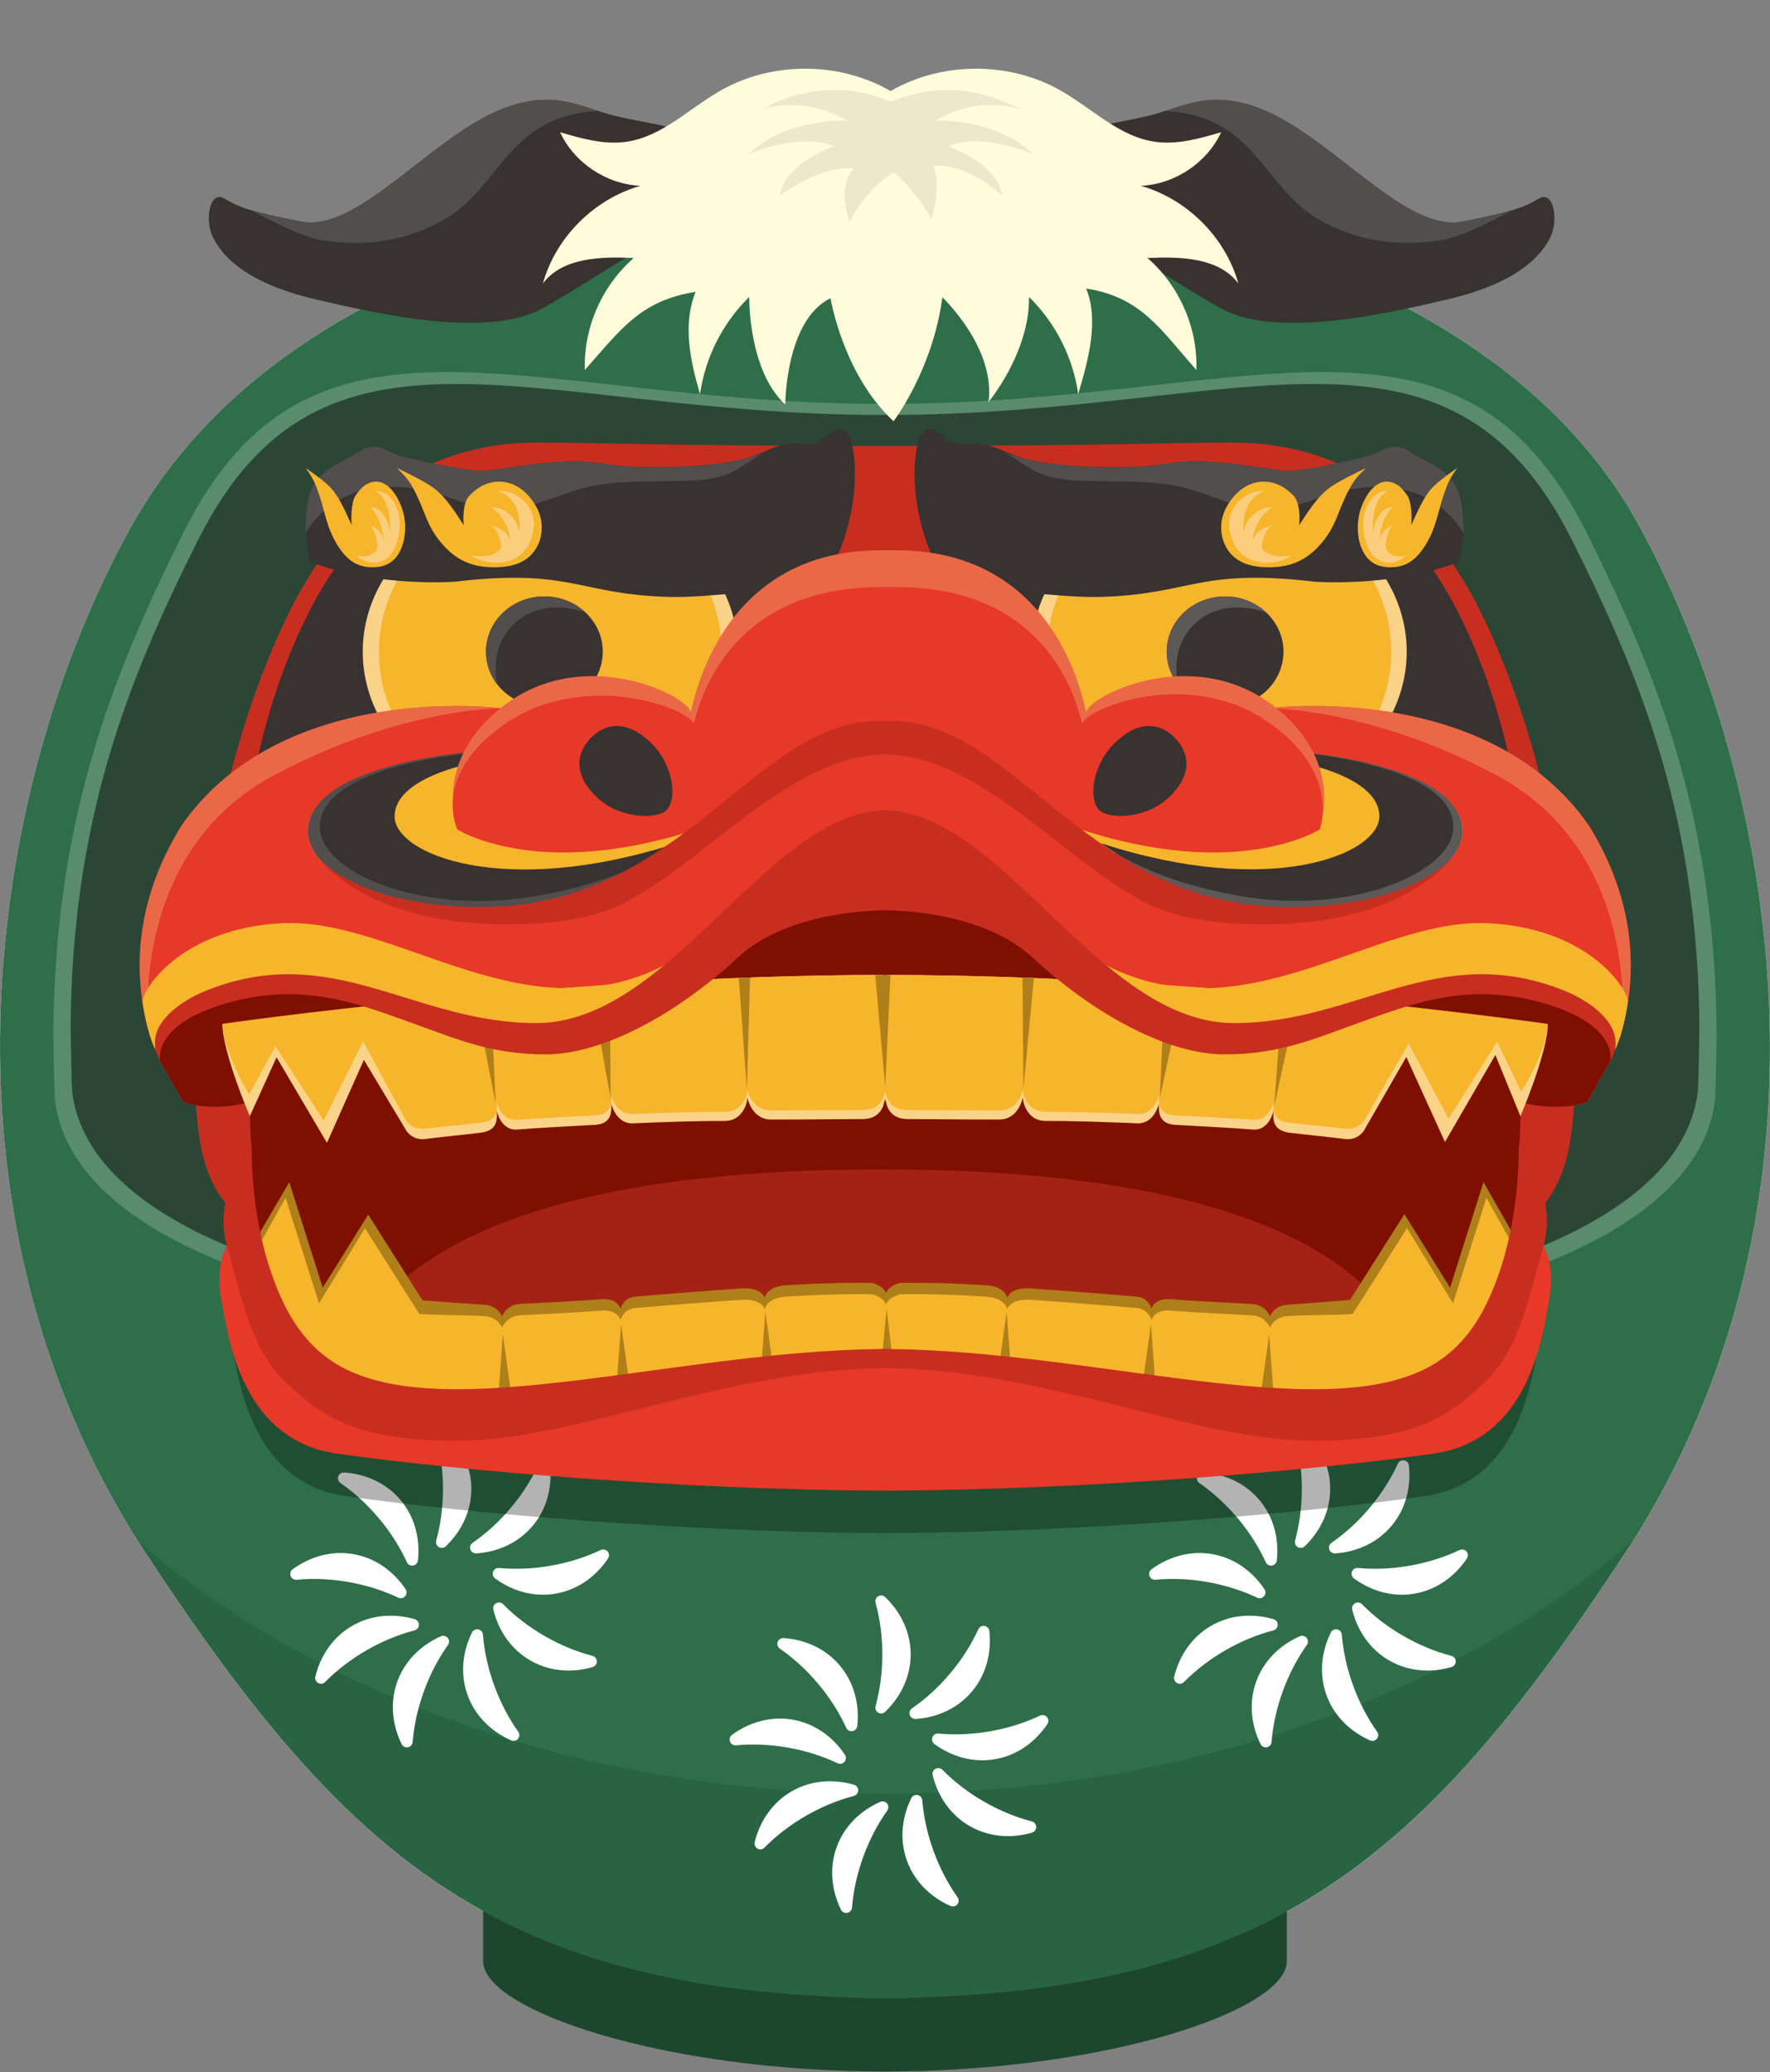 <?xml version="1.0" encoding="UTF-8"?><svg xmlns="http://www.w3.org/2000/svg" viewBox="0 0 1000 1170"><rect x="0" y="0" width="1000" height="1170" fill="#808080" stroke="none"/><defs><style>.cls-1{fill:#f7b52c;}.cls-2{fill:#2e6f49;}.cls-3{fill:#5c5958;}.cls-4{opacity:.3;}.cls-4,.cls-5,.cls-6{mix-blend-mode:multiply;}.cls-5{opacity:.1;}.cls-6{opacity:.5;}.cls-7{opacity:.2;}.cls-7,.cls-8{fill:#fff;}.cls-9{isolation:isolate;}.cls-10{fill:#7f1001;}.cls-11{fill:#e73828;}.cls-12{fill:#a42214;}.cls-13{fill:#fbd388;}.cls-14{fill:#face7d;}.cls-15{fill:#af8019;}.cls-16{fill:#c82e20;}.cls-17{fill:#383331;}.cls-18{fill:#eb6847;}.cls-19{fill:#514e4d;}.cls-20{fill:#ebe8cc;}.cls-21{fill:#fffcdc;}</style></defs><g class="cls-9"><g id="_レイヤー_1"><path class="cls-8" d="M925.94,296.64c-73.47-134.18-261.26-188.79-425.72-188.79s-349.26,52.34-425.72,188.79c-76.46,136.45-119.86,371.97,0,568.24,117.43,181.82,202.3,257.87,413.32,263.24v.32c4.18,0,8.3-.03,12.4-.08,4.09.05,8.21.08,12.4.08v-.32c211.02-5.37,295.89-81.41,413.32-263.24,119.86-196.27,75.12-431.04,0-568.24Z"/><path class="cls-2" d="M925.94,296.64c-73.47-134.18-261.26-188.79-425.72-188.79s-349.26,52.34-425.72,188.79c-76.46,136.45-119.86,371.97,0,568.24,66.94,103.65,123.33,172.88,198.5,214.28v28.35c0,27.51,101.63,62.2,226.99,62.2s226.99-34.69,226.99-62.2v-28.11c75.4-41.38,131.88-110.67,198.95-214.52,119.86-196.27,75.12-431.04,0-568.24Z"/><path class="cls-7" d="M794.41,734.99c57.8-9.68,166.83-43.51,174.57-114.45.11-1.91.17-3.71.23-5.36.36-11.33.57-22.17.65-32.64-1.03-118.63-32.06-198.72-73.5-281.82-35.8-71.79-83.52-90.24-147.14-90.61-.56,0-1.12-.02-1.68-.02-64.41-.05-145.02,17.97-245.91,17.97-.55,0-1.08,0-1.63-.01-.54,0-1.08.01-1.63.01-100.89,0-181.49-18.02-245.91-17.97-.56,0-1.12.01-1.68.02-63.61.37-111.34,18.82-147.14,90.61-41.44,83.1-72.48,163.19-73.5,281.84.08,10.47.28,21.3.65,32.62.05,1.65.12,3.44.23,5.35,7.74,70.95,116.77,104.79,174.57,114.46,97.57,13.72,166.7,13.86,297.18,13.86s222.04-1.1,291.64-13.86Z"/><path class="cls-6" d="M788.3,727.27c56.6-9.41,163.37-42.32,170.95-111.3.1-1.86.17-3.61.22-5.21.36-11.02.56-21.56.63-31.74-1.01-115.36-31.4-193.25-71.97-274.06-35.06-69.81-81.79-87.76-144.08-88.12-.55,0-1.09-.01-1.65-.02-63.08-.05-142.01,17.48-240.8,17.48-.53,0-1.06,0-1.6,0-.53,0-1.06,0-1.6,0-98.79,0-177.73-17.53-240.8-17.48-.55,0-1.1.01-1.65.02-62.29.36-109.03,18.3-144.08,88.12-40.58,80.81-70.97,158.7-71.97,274.08.08,10.18.28,20.71.63,31.73.05,1.6.12,3.35.22,5.2,7.58,68.99,114.35,101.9,170.95,111.31,95.54,13.34,163.24,13.47,291.01,13.47s217.44-1.07,285.59-13.47Z"/><path class="cls-16" d="M496.1,251.83c-113.16,0-159.99-1.91-191.2-1.91s-97.55,5.74-142.43,97.63c-44.87,91.89-56.58,214.41-52.68,264.19,3.9,49.77-.04,102.1,150.23,111.04,128.77,7.66,372.65,5.74,479.96,0,150.32-8.05,146.33-61.26,150.23-111.04,3.9-49.77-7.8-172.3-52.68-264.19-44.87-91.89-111.21-97.63-142.43-97.63-31.22,0-78.04,1.91-191.2,1.91h-7.8Z"/><g class="cls-4"><path d="M512.62,1128.44c-4.18,0-8.31-.03-12.4-.08-4.09.05-8.21.08-12.4.08v-.32c-90.73-2.31-158.11-17.73-214.82-48.96v28.35c0,27.51,101.63,62.2,226.99,62.2s226.99-34.69,226.99-62.2v-28.11c-56.61,31.07-123.88,46.42-214.38,48.72v.32Z"/></g><g class="cls-5"><path d="M78.33,870.73c65.26,100.36,120.95,167.81,194.68,208.42v28.35c0,27.51,101.63,62.2,226.99,62.2s226.99-34.69,226.99-62.2v-28.11c74.16-40.7,130.05-108.49,195.69-209.53-101.32,87.32-253.05,142.83-422.68,142.83s-320.36-55.14-421.67-141.96Z"/></g><path class="cls-8" d="M247.94,873.59c.52.31,1.1.46,1.68.46.83,0,1.65-.31,2.27-.92,9.28-8.92,14.4-20.43,14.4-32.4s-5.11-23.47-14.4-32.4c-1.06-1.02-2.68-1.21-3.95-.45-1.27.76-1.88,2.26-1.48,3.69,2.54,9.23,3.82,19.04,3.82,29.16s-1.29,19.93-3.82,29.17c-.39,1.42.22,2.93,1.48,3.69Z"/><path class="cls-8" d="M192.38,837.46c7.87,5.44,15.17,12.13,21.68,19.88,6.51,7.76,11.83,16.1,15.82,24.8.54,1.18,1.71,1.91,2.98,1.91.17,0,.35-.01.53-.04,1.46-.24,2.58-1.42,2.73-2.89,1.38-12.8-2.1-24.9-9.8-34.07-7.69-9.17-19.01-14.7-31.85-15.56-1.49-.1-2.83.8-3.32,2.19-.49,1.39.02,2.94,1.23,3.78Z"/><path class="cls-8" d="M196.98,893.34c9.96,1.75,19.4,4.73,28.06,8.83.45.21.93.32,1.4.32.93,0,1.85-.4,2.48-1.14.96-1.12,1.06-2.74.24-3.97-7.18-10.69-17.62-17.72-29.41-19.8-11.79-2.07-24,.96-34.41,8.55-1.19.87-1.66,2.43-1.13,3.81.52,1.38,1.89,2.25,3.37,2.1,9.53-.89,19.42-.46,29.39,1.3Z"/><path class="cls-8" d="M236.65,917.49c.02-1.47-.95-2.78-2.37-3.19-12.37-3.58-24.89-2.25-35.25,3.73-10.37,5.98-17.77,16.16-20.86,28.67-.35,1.43.29,2.92,1.58,3.65.5.28,1.05.42,1.6.42.86,0,1.7-.34,2.33-.98,6.73-6.82,14.58-12.84,23.35-17.9,8.76-5.06,17.9-8.85,27.17-11.27,1.43-.37,2.43-1.65,2.45-3.13Z"/><path class="cls-8" d="M249.09,923.97c-11.78,5.21-20.52,14.27-24.61,25.52-4.09,11.25-3.22,23.81,2.45,35.37.56,1.14,1.71,1.83,2.94,1.83.2,0,.41-.02.61-.06,1.45-.28,2.54-1.49,2.66-2.96.77-9.54,2.92-19.2,6.38-28.72,3.46-9.51,8.03-18.29,13.57-26.1.85-1.2.8-2.83-.13-3.97-.93-1.14-2.51-1.52-3.87-.92Z"/><path class="cls-8" d="M279.23,951.75c-3.46-9.51-5.61-19.17-6.38-28.71-.12-1.47-1.21-2.68-2.66-2.96-1.45-.28-2.9.45-3.55,1.78-5.67,11.56-6.54,24.12-2.45,35.37,4.09,11.25,12.83,20.31,24.61,25.52.43.19.88.28,1.33.28.96,0,1.9-.42,2.54-1.2.93-1.14.99-2.77.13-3.97-5.54-7.81-10.11-16.59-13.57-26.1Z"/><path class="cls-8" d="M334.76,935.03c-9.26-2.42-18.4-6.21-27.17-11.27-8.77-5.06-16.62-11.08-23.35-17.9-1.04-1.05-2.65-1.28-3.93-.56-1.29.72-1.93,2.21-1.58,3.65,3.09,12.5,10.49,22.68,20.86,28.66,6.55,3.78,13.96,5.7,21.64,5.7,4.48,0,9.06-.65,13.61-1.97,1.42-.41,2.39-1.72,2.37-3.19-.02-1.48-1.02-2.76-2.45-3.13Z"/><path class="cls-8" d="M343.27,876.08c-.96-1.12-2.55-1.45-3.89-.82-8.65,4.1-18.09,7.07-28.06,8.83-9.97,1.76-19.86,2.19-29.38,1.3-1.47-.16-2.85.72-3.37,2.1-.52,1.38-.06,2.94,1.13,3.81,8.26,6.03,17.67,9.19,27.11,9.19,2.44,0,4.88-.21,7.3-.64,11.79-2.08,22.23-9.11,29.41-19.81.82-1.23.72-2.85-.24-3.97Z"/><path class="cls-8" d="M265.78,874.97c.46,1.32,1.71,2.2,3.09,2.2.07,0,.15,0,.22,0,12.85-.87,24.16-6.4,31.85-15.56,7.69-9.17,11.17-21.27,9.8-34.07-.16-1.47-1.28-2.65-2.73-2.89-1.46-.25-2.89.53-3.51,1.87-3.99,8.7-9.31,17.05-15.82,24.8-6.5,7.75-13.8,14.44-21.68,19.88-1.21.84-1.72,2.39-1.23,3.78Z"/><path class="cls-8" d="M733.17,873.59c.52.31,1.1.46,1.68.46.83,0,1.65-.31,2.27-.92,9.28-8.92,14.4-20.43,14.4-32.4s-5.11-23.47-14.4-32.4c-1.06-1.02-2.68-1.21-3.95-.45-1.27.76-1.88,2.26-1.48,3.69,2.54,9.23,3.82,19.04,3.82,29.16s-1.29,19.93-3.82,29.17c-.39,1.42.22,2.93,1.48,3.69Z"/><path class="cls-8" d="M677.62,837.46c7.87,5.44,15.17,12.13,21.68,19.88,6.51,7.76,11.83,16.1,15.82,24.8.54,1.18,1.71,1.91,2.98,1.91.17,0,.35-.01.53-.04,1.46-.24,2.58-1.42,2.73-2.89,1.38-12.8-2.1-24.9-9.8-34.07-7.69-9.17-19.01-14.7-31.85-15.56-1.49-.1-2.83.8-3.32,2.19-.49,1.39.02,2.94,1.23,3.78Z"/><path class="cls-8" d="M682.21,893.34c9.96,1.75,19.4,4.73,28.06,8.83.45.21.93.32,1.4.32.93,0,1.85-.4,2.48-1.14.96-1.12,1.06-2.74.24-3.97-7.18-10.69-17.62-17.72-29.41-19.8-11.79-2.07-24,.96-34.41,8.55-1.19.87-1.66,2.43-1.13,3.81.52,1.38,1.89,2.25,3.37,2.1,9.53-.89,19.42-.46,29.39,1.3Z"/><path class="cls-8" d="M721.89,917.49c.02-1.47-.95-2.78-2.37-3.19-12.37-3.58-24.89-2.25-35.25,3.73-10.37,5.98-17.77,16.16-20.86,28.67-.35,1.43.29,2.92,1.58,3.65.5.28,1.05.42,1.6.42.86,0,1.7-.34,2.33-.98,6.73-6.82,14.58-12.84,23.35-17.9,8.76-5.06,17.9-8.85,27.17-11.27,1.43-.37,2.43-1.65,2.45-3.13Z"/><path class="cls-8" d="M734.33,923.97c-11.78,5.21-20.52,14.27-24.61,25.52-4.09,11.25-3.22,23.81,2.45,35.37.56,1.14,1.71,1.83,2.94,1.83.2,0,.41-.02.61-.06,1.45-.28,2.54-1.49,2.66-2.96.77-9.54,2.92-19.2,6.38-28.72,3.46-9.51,8.03-18.29,13.57-26.1.85-1.2.8-2.83-.13-3.97-.93-1.14-2.51-1.52-3.87-.92Z"/><path class="cls-8" d="M764.47,951.75c-3.46-9.51-5.61-19.17-6.38-28.71-.12-1.47-1.21-2.68-2.66-2.96-1.45-.28-2.9.45-3.55,1.78-5.67,11.56-6.54,24.12-2.45,35.37,4.09,11.25,12.83,20.31,24.61,25.52.43.19.88.28,1.33.28.96,0,1.9-.42,2.54-1.2.93-1.14.99-2.77.13-3.97-5.54-7.81-10.11-16.59-13.57-26.1Z"/><path class="cls-8" d="M820,935.03c-9.26-2.42-18.4-6.21-27.17-11.27-8.77-5.06-16.62-11.08-23.35-17.9-1.04-1.05-2.65-1.28-3.93-.56-1.29.72-1.93,2.21-1.58,3.65,3.09,12.5,10.49,22.68,20.86,28.66,6.55,3.78,13.96,5.7,21.64,5.7,4.48,0,9.06-.65,13.61-1.97,1.42-.41,2.39-1.72,2.37-3.19-.02-1.48-1.02-2.76-2.45-3.13Z"/><path class="cls-8" d="M828.51,876.08c-.96-1.12-2.55-1.45-3.89-.82-8.65,4.1-18.09,7.07-28.06,8.83-9.97,1.76-19.86,2.19-29.38,1.3-1.47-.16-2.85.72-3.37,2.1-.52,1.38-.06,2.94,1.13,3.81,8.26,6.03,17.67,9.19,27.11,9.19,2.44,0,4.88-.21,7.3-.64,11.79-2.08,22.23-9.11,29.41-19.81.82-1.23.72-2.85-.24-3.97Z"/><path class="cls-8" d="M751.02,874.97c.46,1.32,1.71,2.2,3.09,2.2.07,0,.15,0,.22,0,12.85-.87,24.16-6.4,31.85-15.56,7.69-9.17,11.17-21.27,9.8-34.07-.16-1.47-1.28-2.65-2.73-2.89-1.46-.25-2.89.53-3.51,1.87-3.99,8.7-9.31,17.05-15.82,24.8-6.5,7.75-13.8,14.44-21.68,19.88-1.21.84-1.72,2.39-1.23,3.78Z"/><path class="cls-8" d="M496.15,967.08c.52.31,1.1.46,1.68.46.83,0,1.65-.31,2.27-.92,9.28-8.92,14.4-20.43,14.4-32.4s-5.11-23.47-14.4-32.4c-1.06-1.02-2.68-1.21-3.95-.45-1.27.76-1.88,2.26-1.48,3.69,2.54,9.23,3.82,19.04,3.82,29.16s-1.29,19.93-3.82,29.17c-.39,1.42.22,2.93,1.48,3.69Z"/><path class="cls-8" d="M440.59,930.95c7.87,5.44,15.17,12.13,21.68,19.88,6.51,7.76,11.83,16.1,15.82,24.8.54,1.18,1.71,1.91,2.98,1.91.17,0,.35-.01.53-.04,1.46-.24,2.58-1.42,2.73-2.89,1.38-12.8-2.1-24.9-9.8-34.07-7.69-9.17-19.01-14.7-31.85-15.56-1.49-.1-2.83.8-3.32,2.19-.49,1.39.02,2.94,1.23,3.78Z"/><path class="cls-8" d="M445.19,986.83c9.96,1.75,19.4,4.73,28.06,8.83.45.21.93.32,1.4.32.93,0,1.85-.4,2.48-1.14.96-1.12,1.06-2.74.24-3.97-7.18-10.69-17.62-17.72-29.41-19.8-11.79-2.07-24,.96-34.41,8.55-1.19.87-1.66,2.43-1.13,3.81.52,1.38,1.89,2.25,3.37,2.1,9.53-.89,19.42-.46,29.39,1.3Z"/><path class="cls-8" d="M484.86,1010.99c.02-1.47-.95-2.78-2.37-3.19-12.37-3.58-24.89-2.25-35.25,3.73-10.37,5.98-17.77,16.16-20.86,28.67-.35,1.43.29,2.92,1.58,3.65.5.28,1.05.42,1.6.42.86,0,1.7-.34,2.33-.98,6.73-6.82,14.58-12.84,23.35-17.9,8.76-5.06,17.9-8.85,27.17-11.27,1.43-.37,2.43-1.65,2.45-3.13Z"/><path class="cls-8" d="M497.3,1017.46c-11.78,5.21-20.52,14.27-24.61,25.52-4.09,11.25-3.22,23.81,2.45,35.37.56,1.14,1.71,1.83,2.94,1.83.2,0,.41-.02.61-.06,1.45-.28,2.54-1.49,2.66-2.96.77-9.54,2.92-19.2,6.38-28.72,3.46-9.51,8.03-18.29,13.57-26.1.85-1.2.8-2.83-.13-3.97-.93-1.14-2.51-1.52-3.87-.92Z"/><path class="cls-8" d="M527.44,1045.25c-3.46-9.51-5.61-19.17-6.38-28.71-.12-1.47-1.21-2.68-2.66-2.96-1.45-.28-2.9.45-3.55,1.78-5.67,11.56-6.54,24.12-2.45,35.37,4.09,11.25,12.83,20.31,24.61,25.52.43.19.88.28,1.33.28.96,0,1.9-.42,2.54-1.2.93-1.14.99-2.77.13-3.97-5.54-7.81-10.11-16.59-13.57-26.1Z"/><path class="cls-8" d="M582.97,1028.53c-9.26-2.42-18.4-6.21-27.17-11.27-8.77-5.06-16.62-11.08-23.35-17.9-1.04-1.05-2.65-1.28-3.93-.56-1.29.72-1.93,2.21-1.58,3.65,3.09,12.5,10.49,22.68,20.86,28.66,6.55,3.78,13.96,5.7,21.64,5.7,4.48,0,9.06-.65,13.61-1.97,1.42-.41,2.39-1.72,2.37-3.19-.02-1.48-1.02-2.76-2.45-3.13Z"/><path class="cls-8" d="M591.49,969.58c-.96-1.12-2.55-1.45-3.89-.82-8.65,4.1-18.09,7.07-28.06,8.83-9.97,1.76-19.86,2.19-29.38,1.3-1.47-.16-2.85.72-3.37,2.1-.52,1.38-.06,2.94,1.13,3.81,8.26,6.03,17.67,9.19,27.11,9.19,2.44,0,4.88-.21,7.3-.64,11.79-2.08,22.23-9.11,29.41-19.81.82-1.23.72-2.85-.24-3.97Z"/><path class="cls-8" d="M514,968.46c.46,1.32,1.71,2.2,3.09,2.2.07,0,.15,0,.22,0,12.85-.87,24.16-6.4,31.85-15.56,7.69-9.17,11.17-21.27,9.8-34.07-.16-1.47-1.28-2.65-2.73-2.89-1.46-.25-2.89.53-3.51,1.87-3.99,8.7-9.31,17.05-15.82,24.8-6.5,7.75-13.8,14.44-21.68,19.88-1.21.84-1.72,2.39-1.23,3.78Z"/><path class="cls-17" d="M344.05,64.49c-8.99-2.5-17.32-5.96-26.62-7.45-17.39-2.78-33.87,3.18-48.7,11.97-36.21,21.49-70.37,61.62-98.72,56.11-28.35-5.52-35.06-8.11-43.29-13.02-8.24-4.92-11.4,12.28-6.22,22.32,5.18,10.04,18.14,25.18,56.86,34.38,38.72,9.2,98.74,22.39,129.67,5.04,16.95-9.51,33.14-20.24,49.77-30.3,7.83-4.74,15.11-7.67,23.42-11.1,7.66-3.16,14.76-8.01,19.58-14.84,6.58-9.34,8.04-22.74,1.57-32.16-6.13-8.93-17.46-12.46-28.05-14.71-9.53-2.03-19.18-3.5-28.59-6.05-.22-.06-.45-.12-.67-.18Z"/><path class="cls-19" d="M252.32,123.17c30.17-18,35.52-58.35,85.75-60.49-6.8-2.16-13.44-4.49-20.64-5.64-17.39-2.78-33.87,3.18-48.7,11.97-36.21,21.48-70.37,61.62-98.72,56.11-13.22-2.57-21.7-4.51-27.85-6.34,11.44,6.38,29.31,15.45,41.03,17.07,18.39,2.54,43.3,2.73,69.13-12.68Z"/><path class="cls-4" d="M852.91,670.57s20.88,28,13.19,56.87c.85,1.25,6.85,10.95,3.1,31.75-4.02,22.34-12.07,78.2-64.35,85.64-69.61,9.92-192.64,20.22-299.81,20.82v.03c-1.64,0-3.29,0-4.93-.01-1.64,0-3.3.01-4.93.01v-.03c-107.16-.61-230.2-10.91-299.81-20.82-52.28-7.45-60.33-63.3-64.35-85.64-3.74-20.79,2.25-30.5,3.1-31.75-7.69-28.88,13.19-56.87,13.19-56.87h705.59Z"/><path class="cls-17" d="M188.95,321.39s-27.71,36.28-43.57,107.32c265.05,0,278.92-28.85,278.92-28.85l5.41-85.46-240.76,6.99Z"/><path class="cls-17" d="M809.3,321.39s27.71,36.28,43.57,107.32c-265.05,0-278.92-28.85-278.92-28.85l-5.41-85.46,240.76,6.99Z"/><ellipse class="cls-13" cx="310.89" cy="368" rx="105.95" ry="89.65"/><ellipse class="cls-1" cx="310.89" cy="368" rx="96.83" ry="89.65"/><ellipse class="cls-17" cx="307.56" cy="368" rx="32.99" ry="31.22"/><path class="cls-19" d="M330.88,345.93c-5.97-5.65-14.22-9.14-23.33-9.14-18.22,0-32.99,13.98-32.99,31.22,0,6.97,2.41,13.4,6.49,18.6,0,0-6-21.43,10.79-35.64,16.8-14.21,39.03-5.03,39.03-5.03Z"/><path class="cls-17" d="M481.09,249.68c-.66-2.75-1.83-5.79-4.53-6.9-2.71-1.11-5.84.21-8.16,1.95-2.31,1.75-4.3,3.98-7,5.11-3.91,1.64-8.4.63-12.66.64-10.59.01-19.38,6.61-29.37,8.95-8.43,1.98-17,2.96-25.66,3.55-18.38,1.25-37.57,1.44-55.8-1.5-22.11-3.56-51.35,3.56-64.19,4.28-12.84.71-48.5-8.55-48.5-8.55-7.49-2.63-12.84-8.5-22.46-2.09-9.62,6.41-24.92,10.31-28.33,25.65-4.28,19.23,1.07,36.87,1.07,36.87,0,0,3.74,1.07,7.64,2.32,0,0,29.24,10.69,73.46,8.55,66.33-7.84,69.9,7.13,121.25,8.55,17.29.48,35.18-2.46,52.89-2.69,20.59-.27,37.56-6.86,44.63-25.81,6.53-17.5,10.14-40.59,5.72-58.88Z"/><path class="cls-19" d="M434.41,254.26c-11.92,5.72-27.67,7.85-40.7,8.73-18.38,1.25-37.57,1.44-55.8-1.5-22.11-3.56-51.35,3.56-64.19,4.28-12.84.71-48.5-8.55-48.5-8.55-7.49-2.63-12.84-8.5-22.46-2.09-9.62,6.41-24.92,10.31-28.33,25.65-1.51,6.8-1.82,13.65-1.95,20.58,8.63-14.88,23.19-23.89,40.21-25.97,11.58-1.42,23.39.24,34.59,3.54,10.18,3,20.05,7.38,30.58,8.63,20.31,2.42,38.88-10.11,58.6-13.51,16.88-2.91,34.66-1.95,51.76-2.59,7.92-.3,15.99-.92,23.3-3.98,8.14-3.4,14.83-9.62,22.88-13.22Z"/><ellipse class="cls-13" cx="688.8" cy="368" rx="105.95" ry="89.65"/><ellipse class="cls-1" cx="688.8" cy="368" rx="97.21" ry="89.65"/><ellipse class="cls-17" cx="692.14" cy="368" rx="32.99" ry="31.22"/><path class="cls-3" d="M715.46,345.93c-5.97-5.65-14.22-9.14-23.33-9.14-18.22,0-32.99,13.98-32.99,31.22,0,6.97,2.41,13.4,6.49,18.6,0,0-6-21.43,10.79-35.64,16.8-14.21,39.03-5.03,39.03-5.03Z"/><path class="cls-17" d="M518.6,249.68c.66-2.75,1.83-5.79,4.53-6.9,2.71-1.11,5.84.21,8.16,1.95,2.31,1.75,4.3,3.98,7,5.11,3.91,1.64,8.4.63,12.66.64,10.59.01,19.38,6.61,29.37,8.95,8.43,1.98,17,2.96,25.66,3.55,18.38,1.25,37.57,1.44,55.8-1.5,22.11-3.56,51.35,3.56,64.19,4.28,12.84.71,48.5-8.55,48.5-8.55,7.49-2.63,12.84-8.5,22.46-2.09,9.62,6.41,24.92,10.31,28.33,25.65,4.28,19.23-1.07,36.87-1.07,36.87,0,0-3.74,1.07-7.64,2.32,0,0-29.24,10.69-73.46,8.55-66.33-7.84-69.9,7.13-121.25,8.55-17.29.48-35.18-2.46-52.89-2.69-20.59-.27-37.56-6.86-44.63-25.81-6.53-17.5-10.14-40.59-5.72-58.88Z"/><path class="cls-19" d="M565,254.26c11.92,5.72,27.67,7.85,40.7,8.73,18.38,1.25,37.57,1.44,55.8-1.5,22.11-3.56,51.35,3.56,64.19,4.28,12.84.71,48.5-8.55,48.5-8.55,7.49-2.63,12.84-8.5,22.46-2.09,9.62,6.41,24.92,10.31,28.33,25.65,1.51,6.8,1.82,13.65,1.95,20.58-8.63-14.88-23.19-23.89-40.21-25.97-11.58-1.42-23.39.24-34.59,3.54-10.18,3-20.05,7.38-30.58,8.63-20.31,2.42-38.88-10.11-58.6-13.51-16.88-2.91-34.66-1.95-51.76-2.59-7.92-.3-15.99-.92-23.3-3.98-8.14-3.4-14.83-9.62-22.88-13.22Z"/><path class="cls-11" d="M897.61,466.09c-57.17-82.15-180.25-66.18-180.25-66.18l-216.85,12.65h-.79l-216.85-12.65s-123.08-15.97-180.25,66.18c-27.04,43.63-27.27,84.63-18.69,115.83,1.55,5.64,4.93,14.07,7.08,18.14l11.98,21.22c3.38,3.78,22.11,5.23,35.32,1.74l2.86,6.69.6,16.89s-21.21,28-13.4,56.87c-.86,1.25-6.95,10.95-3.15,31.75,4.08,22.34,12.26,78.2,65.36,85.64,70.7,9.92,195.68,20.22,304.54,20.82v.03c1.66,0,3.34,0,5.01-.01,1.67,0,3.35.01,5.01.01v-.03c108.85-.61,233.83-10.91,304.54-20.82,53.11-7.45,61.28-63.3,65.36-85.64,3.8-20.79-2.29-30.5-3.15-31.75,7.81-28.88-13.4-56.87-13.4-56.87l.6-16.89,2.86-6.69c13.21,3.49,31.94,2.03,35.32-1.74l11.98-21.22c2.15-4.07,5.53-12.5,7.08-18.14,8.58-31.2,8.35-72.2-18.69-115.83Z"/><path class="cls-18" d="M282.88,399.91s-123.08-15.97-180.25,66.18c-27.04,43.63-27.27,84.63-18.69,115.83,0,0-12.11-102.14,73.43-145.49,69.18-36.46,125.51-36.52,125.51-36.52Z"/><path class="cls-18" d="M717.36,399.91s123.08-15.97,180.25,66.18c27.04,43.63,27.27,84.63,18.69,115.83,0,0,12.11-102.14-73.43-145.49-69.18-36.46-125.51-36.52-125.51-36.52Z"/><path class="cls-10" d="M131.35,558.33l6.95,64.69c-13.21,3.49-31.94,2.03-35.32-1.74l-11.98-21.22c-2.15-4.07-5.53-12.5-7.08-18.14l47.42-23.59Z"/><path class="cls-12" d="M503.33,576.02h0l-374.15,12.97,9.12,34.03,2.86,6.69.6,16.89s.23,58.74,18.62,90.33c0,0,14.52,25.48,18.33,28.83h642.81c3.81-3.35,18.33-28.83,18.33-28.83,18.39-31.59,18.62-90.33,18.62-90.33l.6-16.89,2.86-6.69,9.12-30.19-367.72-16.81Z"/><path class="cls-10" d="M797.74,782.25c30.24-20.32,42.11-45.79,42.11-45.79,18.39-31.59,18.62-90.33,18.62-90.33l.6-16.89,2.86-6.69,9.12-30.19-367.72-16.81h0l-374.15,12.97,9.12,34.03,2.86,6.69.6,16.89s.23,58.74,18.62,90.33c0,0,15.82,29.94,35.43,46.6,0,0-11.75-122.74,301.65-122.74s300.28,121.92,300.28,121.92Z"/><path class="cls-10" d="M868.88,558.33l-6.95,64.69c13.21,3.49,31.94,2.03,35.32-1.74l11.98-21.22c2.15-4.07,5.53-12.5,7.08-18.14l-47.42-23.59Z"/><path class="cls-1" d="M605.86,467.04l133.86-40.88s86.55,6.7,86.55,43.19c0,26.5-56.19,51.98-119.09,42.06-58.21-9.18-84.91-32.19-84.91-32.19l-16.42-12.18Z"/><path class="cls-3" d="M622.27,479.22c97.96,32.95,161.11,6.7,161.11-16.2,0-22.9-43.35-31.43-43.35-31.43l-2.88-6.67s89.11,7.2,89.11,44.43c0,26.5-56.19,51.98-119.09,42.06-58.21-9.18-84.91-32.19-84.91-32.19Z"/><path class="cls-17" d="M622.27,476.21c95.48,31.13,157.03,6.33,157.03-15.3,0-21.63-42.25-29.69-42.25-29.69l-2.8-6.3s86.85,6.8,86.85,41.97c0,25.04-54.77,49.11-116.07,39.73-56.73-8.67-82.76-30.41-82.76-30.41Z"/><path class="cls-1" d="M394.38,467.04l-133.86-40.88s-86.55,6.7-86.55,43.19c0,26.5,56.19,51.98,119.09,42.06,58.21-9.18,84.91-32.19,84.91-32.19l16.42-12.18Z"/><path class="cls-19" d="M377.96,479.22c-97.96,32.95-161.11,6.7-161.11-16.2s43.35-31.43,43.35-31.43l2.88-6.67s-89.11,7.2-89.11,44.43c0,26.5,56.19,51.98,119.09,42.06,58.21-9.18,84.91-32.19,84.91-32.19Z"/><path class="cls-17" d="M381.72,476.28c-96.55,31.17-158.78,6.34-158.78-15.32s42.72-29.73,42.72-29.73l2.83-6.31s-87.82,6.81-87.82,42.02c0,25.07,55.38,49.17,117.36,39.78,57.36-8.68,83.68-30.45,83.68-30.45Z"/><path class="cls-18" d="M607.92,466.21c91.46,33.51,137.68.93,137.68.93,0,0,14.76-37.43-26.55-68.88-45.24-34.44-103.26-5.58-105.23,3.72-.7,3.29-11.8-91.22-107.19-91.22h-9.32c-95.39,0-106.5,94.51-107.19,91.22-1.97-9.31-59.99-38.16-105.23-3.72-41.31,31.45-26.55,68.88-26.55,68.88,0,0,46.22,32.58,137.68-.93,0,0,47.97-59.07,101.34-59.07s110.56,59.07,110.56,59.07Z"/><path class="cls-11" d="M607.92,467.5c91.46,30.65,137.68.85,137.68.85,0,0,12.3-31.78-29.01-60.55-45.24-31.5-103.09-7.57-105.06.95-.7,3.01-9.51-77.22-104.9-77.22h-9.32c-95.39,0-104.81,80.23-105.51,77.22-1.97-8.51-61.67-31.19-106.91.32-41.31,28.77-26.55,59.28-26.55,59.28,0,0,46.22,29.8,137.68-.85,0,0,46.59-50.65,104.31-50.65s107.58,50.65,107.58,50.65Z"/><path class="cls-17" d="M367.07,418.77c13.47,12.56,15.74,32.01,9.6,38.59-4.69,5.03-25.69,5.66-39.16-6.89-13.47-12.56-12.22-24.66-4.05-33.41,8.16-8.75,20.15-10.84,33.61,1.72Z"/><path class="cls-17" d="M630.56,418.77c-13.47,12.56-15.74,32.01-9.6,38.59,4.69,5.03,25.69,5.66,39.16-6.89,13.47-12.56,12.22-24.66,4.05-33.41-8.16-8.75-20.15-10.84-33.61,1.72Z"/><path class="cls-15" d="M853.94,695.29l-15.81-27.73-18.88,59.58-25.8-41.52-30.69,48.41c-11.8.96-22.64,1.87-35.34,2.73-7.72.52-9.89,6.47-9.89,6.47,0,0-2.65-6.51-10.11-6.91-15.09-.8-30.75-1.53-46.88-2.73-8.58-.32-9.95,5.37-9.95,5.37,0,0-1.85-6.23-8.22-6.77-19.82-1.69-40.31-3.3-61.32-4.73-10.94-.1-11.95,5.44-11.95,5.44,0,0-.89-6.48-12.25-7.16-17.14-1.02-26.63-1.4-44.66-1.41-1.01,0-1.96.09-2.89.22l.03-.27c-1.47.19-2.6.64-3.59,1.17-2.52.98-4.35,2.61-5.17,4.77-.82-2.16-2.65-3.79-5.17-4.77-.99-.53-2.12-.98-3.59-1.17l.02.27c-.92-.13-1.88-.22-2.89-.22-18.03.01-27.52.4-44.66,1.41-11.36.67-12.25,7.16-12.25,7.16,0,0-1.01-5.54-11.95-5.44-21.01,1.43-41.5,3.04-61.32,4.73-6.37.54-8.22,6.77-8.22,6.77,0,0-1.37-5.7-9.95-5.37-16.13,1.19-31.79,1.93-46.88,2.73-7.46.39-10.11,6.91-10.11,6.91,0,0-2.17-5.96-9.89-6.47-12.7-.85-23.19-1.52-34.99-2.48l-30.69-48.41-25.7,41.27-18.88-59.58-16.25,27.73s-.92,8.12,11.89,46.17c18.5,45.46,81.48,50.18,125.95,45.46,43.27-4.59,206.27-26.38,215.06-27.56l.46-.03.46.03c8.79,1.18,171.79,22.97,215.06,27.56,44.48,4.71,107.45,0,125.95-45.46,12.81-38.05,11.89-46.17,11.89-46.17Z"/><path class="cls-1" d="M853.94,701.71l-14.16-25.32-18.88,59.58-25.97-42.45-30.69,48.41c-11.8.96-24.12.4-36.82,1.25-7.72.52-9.89,6.47-9.89,6.47,0,0-2.65-6.51-10.11-6.91-15.09-.8-30.75-1.53-46.88-2.73-8.58-.32-9.95,5.37-9.95,5.37,0,0-1.85-6.23-8.22-6.77-19.82-1.69-40.31-3.3-61.32-4.73-10.94-.1-11.95,5.44-11.95,5.44,0,0-.89-6.48-12.25-7.16-17.14-1.02-26.63-1.4-44.66-1.41-1.01,0-1.96.09-2.89.22l.03-.27c-1.47.19-2.6.64-3.59,1.17-2.52.98-4.35,2.61-5.17,4.77-.82-2.16-2.65-3.79-5.17-4.77-.99-.53-2.12-.98-3.59-1.17l.02.27c-.92-.13-1.88-.22-2.89-.22-18.03.01-27.52.4-44.66,1.41-11.36.67-12.25,7.16-12.25,7.16,0,0-1.01-5.54-11.95-5.44-21.01,1.43-41.5,3.04-61.32,4.73-6.37.54-8.22,6.77-8.22,6.77,0,0-1.37-5.7-9.95-5.37-16.13,1.19-31.79,1.93-46.88,2.73-7.46.39-10.11,6.91-10.11,6.91,0,0-2.17-5.96-9.89-6.47-12.7-.85-25.02-.29-36.82-1.25l-30.69-48.41-25.97,42.45-18.88-59.58-14.16,25.32s-.92,8.12,11.89,46.17c18.5,45.46,81.48,50.18,125.95,45.46,43.27-4.59,206.27-26.38,215.06-27.56l.46-.03.46.03c8.79,1.18,171.79,22.97,215.06,27.56,44.48,4.71,107.45,0,125.95-45.46,12.81-38.05,11.89-46.17,11.89-46.17Z"/><polygon class="cls-15" points="284.1 753.5 281.69 786.54 288.68 786.3 284.1 753.5"/><polygon class="cls-15" points="350.9 747.72 348.49 780.75 355.48 780.51 350.9 747.72"/><polygon class="cls-15" points="432.4 740.72 429.99 773.76 436.98 773.52 432.4 740.72"/><polygon class="cls-15" points="717.05 753.5 719.46 786.54 712.47 786.3 717.05 753.5"/><polygon class="cls-15" points="650.26 747.72 652.67 780.75 645.67 780.51 650.26 747.72"/><polygon class="cls-15" points="568.75 740.72 571.16 773.76 564.17 773.52 568.75 740.72"/><polygon class="cls-15" points="500.91 739.04 504.83 772.08 497.83 771.83 500.91 739.04"/><path class="cls-16" d="M858.54,644.97l-.5,2.65c.1,17.35-1.85,54.04-17.7,87.5-8.75,18.48-19.97,29.33-31.88,36.1-60.01,34.1-189.32-8.24-305.78-9.47v-.06c-.85,0-1.71.02-2.56.03-.85,0-1.71-.03-2.56-.03v.06c-116.46,1.23-245.77,43.57-305.78,9.47-11.91-6.77-23.12-17.62-31.88-36.1-15.85-33.46-17.8-70.15-17.7-87.5l-.45-2.65s-21.78,29.17-13.61,58.22c8.17,29.04,13.89,58.83,32.68,76.71,18.79,17.87,38.4,35,102.95,33.51,63.82-1.47,147.6-40.05,236.35-40.92,88.75.87,172.53,39.45,236.35,40.92,64.55,1.49,84.16-15.64,102.95-33.51,18.79-17.87,24.51-47.66,32.68-76.71,8.17-29.04-13.55-58.22-13.55-58.22Z"/><path class="cls-16" d="M727.9,512.18c-113.09,0-153.94-105.04-224-105.04h-7.59c-70.05,0-110.9,105.04-224,105.04-69.88,0-92.17-27.55-92.17-27.55,0,0,26.35,37.24,104.6,37.24,24.35.4,49.53-3.03,65.46-10.81,48.3-23.59,94.76-84,149.89-85.2,55.13,1.2,101.6,61.61,149.89,85.2,15.93,7.78,41.11,11.21,65.46,10.81,78.25,0,104.6-37.24,104.6-37.24,0,0-22.29,27.55-92.17,27.55Z"/><path class="cls-10" d="M604.84,540.3c20.03,11.08,32.88,19.52,71.6,18.33,21.44-.66,40.81,0,63.64-9.82,2.77-.33,89.5-1.59,136.79,12.38.22,6.2-2.33,20.39-2.33,20.39,0,0-91.92-12.47-131.35-15.09-39.43-2.62-119.33-10.15-159.11-10.48-37.48-.31-79.41-2.65-84.12-2.92-4.68.27-46.33,2.61-83.81,2.92-39.78.33-119.68,7.86-159.11,10.48-39.43,2.62-131.35,15.09-131.35,15.09,0,0-2.55-14.19-2.33-20.39,47.3-13.98,134.02-12.71,136.79-12.38,22.83,9.82,42.2,9.17,63.64,9.82,38.72,1.18,56.68-8.21,71.6-18.33,18.88-12.81,54.44-38.37,101.67-38.37s107.77,38.37,107.77,38.37Z"/><path class="cls-12" d="M499.96,536.71c-.27,0-.45,0-.45,0"/><path class="cls-13" d="M502.2,550.54h0c-.18,0-.35,0-.53,0s-.35,0-.53,0h0s-1.07,6.12-1.07,6.12l-1.07-6.12h0c-.17,0-.35,0-.53,0s-.35,0-.53,0h0c-181.81.11-372.24,27.98-372.24,27.98.12,16.09,15.43,51.77,15.43,51.77l15.12-33.28,28.47,48.32,20.87-46.85,23.43,39.07c2.17,4.01,6.55,6.23,11.03,5.64,10.43-1.36,19.53-2.12,31.25-3.54,9.26-1.12,9.81-6.5,9.26-12.62,0,0,2.35,11.63,11.75,10.79,16.01-1.25,27.28-1.7,43.97-2.66,9.68-.56,9.13-8.05,9.13-11.78,0,0,2.63,11.49,12.31,10.93,19.25-.81,34.84-1.36,51.93-1.36,9.4,0,12.58-9.38,12.58-13.34,0,0,2.17,12.56,13.45,12.56,23.03,0,40.81-.27,51.63-.27,8.27,0,11.34-5.1,12.24-9.47.25-.76.41-1.43.51-1.94.1.51.26,1.17.51,1.94.9,4.37,3.97,9.47,12.24,9.47,10.81,0,28.59.27,51.63.27,11.28,0,13.45-12.56,13.45-12.56,0,3.96,3.18,13.34,12.58,13.34,17.08,0,32.68.55,51.93,1.36,9.68.56,12.31-10.93,12.31-10.93,0,3.72-.55,11.21,9.13,11.78,16.69.97,27.97,1.42,43.97,2.66,9.4.84,11.75-10.79,11.75-10.79-.55,6.12,0,11.5,9.26,12.62,11.72,1.42,20.83,2.19,31.25,3.54,4.48.58,8.86-1.63,11.03-5.64l23.43-40.7,21.84,47.99,28.47-49.13,14.16,34.59s15.31-35.68,15.43-51.77c0,0-190.43-27.87-372.24-27.98Z"/><path class="cls-1" d="M502.2,550.54h0c-.18,0-.35,0-.53,0s-.35,0-.53,0h0s-.79.38-.79.38l-1.35-.38h0c-.17,0-.35,0-.53,0s-.35,0-.53,0h0c-181.81.1-372.24,27.58-372.24,27.58.12,15.08,15.04,39.88,15.04,39.88l14.87-27.24,27.23,41.95,22.32-44.64,23.86,43.99c2.17,3.76,6.55,5.83,11.03,5.29,10.43-1.27,19.53-1.99,31.25-3.32,9.26-1.05,9.81-6.09,9.26-11.82,0,0,2.35,10.9,11.75,10.12,16.01-1.17,27.28-1.59,43.97-2.5,9.68-.53,9.13-7.54,9.13-11.03,0,0,2.63,10.77,12.31,10.25,19.25-.76,34.84-1.27,51.93-1.27,9.4,0,12.58-8.79,12.58-12.5,0,0,2.17,11.77,13.45,11.77,23.03,0,40.81-.26,51.63-.26,8.27,0,11.34-4.78,12.24-8.87.25-.72.41-1.34.51-1.82.1.48.26,1.1.51,1.82.9,4.09,3.97,8.87,12.24,8.87,10.81,0,28.59.26,51.63.26,11.28,0,13.45-11.77,13.45-11.77,0,3.71,3.18,12.5,12.58,12.5,17.08,0,32.68.52,51.93,1.27,9.68.53,12.31-10.25,12.31-10.25,0,3.49-.55,10.51,9.13,11.03,16.69.91,27.97,1.33,43.97,2.5,9.4.79,11.75-10.12,11.75-10.12-.55,5.73,0,10.77,9.26,11.82,11.72,1.33,20.83,2.05,31.25,3.32,4.48.55,8.86-1.53,11.03-5.29l24.74-42.81,22.55,42.44,27.46-43.48,13.55,28.27s14.91-23.23,15.03-38.3c0,0-190.43-27.54-372.24-27.64Z"/><polygon class="cls-15" points="417.4 552.27 421.95 615.24 423.77 552.01 417.4 552.27"/><polygon class="cls-15" points="494.48 550.52 500.11 613.62 503.1 550.52 494.48 550.52"/><polygon class="cls-15" points="272.91 586.64 280.01 623.15 278.37 586.61 272.91 586.64"/><polygon class="cls-15" points="337.93 580.89 345 620.46 344.7 579.9 337.93 580.89"/><polygon class="cls-15" points="584.09 552.27 578.2 615.07 577.71 552.01 584.09 552.27"/><polygon class="cls-15" points="728.15 586.81 719.91 624.7 722.68 586.78 728.15 586.81"/><polygon class="cls-15" points="663.8 580.22 655.29 620.11 657.03 579.23 663.8 580.22"/><path class="cls-1" d="M621.16,543.08c81.05,44.68,154.27-25.36,220.42-21.73,54.29,2.98,76.92,34.97,78.15,43.99,0,0-1.93,16.17-7.33,27.71,0,0,7.01-31.19-58.91-40.52-55.31-7.53-97.94,26.3-155.33,26.3-41.29,0-77.01-35.75-77.01-35.75Z"/><path class="cls-1" d="M379.07,543.08c-81.05,44.68-154.27-25.36-220.42-21.73-54.29,2.98-76.92,34.97-78.15,43.99,0,0,1.93,16.17,7.33,27.71,0,0-7.01-31.19,58.91-40.52,55.31-7.53,97.94,26.3,155.33,26.3,41.29,0,77.01-35.75,77.01-35.75Z"/><path class="cls-16" d="M884.02,559.49c-71.72-28.88-117.16,18.22-186.8,18.22-75.28,0-129.7-116.99-195.73-120.2v-.08c-.46,0-.92.03-1.38.04-.46-.01-.92-.04-1.38-.04v.08c-66.03,3.2-120.45,120.2-195.73,120.2-69.64,0-115.08-47.1-186.8-18.22-14.47,5.83-32.81,18.84-27.9,34.54l2.22,5.39s-5.98-21.75,41.34-33.99c40.35-10.44,70.82,1.49,97.96,11.17s47.01,18.8,78.49,18.8,72.98-21.78,108.78-54.92c26.91-24.81,73.04-26.4,83.01-26.45,9.97.05,56.1,1.64,83.01,26.45,35.8,33.14,77.31,54.92,108.78,54.92s51.34-9.12,78.49-18.8c27.15-9.68,57.61-21.61,97.96-11.17,47.33,12.25,41.34,33.99,41.34,33.99l2.22-5.39c4.91-15.7-13.43-28.71-27.9-34.54Z"/><path class="cls-1" d="M692.91,286.34c-3.33,6.08-4.08,13.94-1.1,20.75,5.13,11.69,16.83,13.52,26.9,13.2,11.22-.36,19.57-4.19,27.25-12.87,9.36-10.58,9.66-18.91,16.44-31.41,3.07-5.67,5.21-7.61,9.36-11.76-6.77,3.35-11.94,5.69-18.18,9.55-7.4,4.58-12.16,11.21-19.62,22.81.44-3.07.64-12.85-3.17-16.73-2.15-2.19-5.04-4.57-7.68-5.8-11.92-5.58-23.59.19-30.2,12.27Z"/><path class="cls-17" d="M652.14,64.49c8.99-2.5,17.32-5.96,26.62-7.45,17.39-2.78,33.87,3.18,48.7,11.97,36.21,21.49,70.37,61.62,98.72,56.11,28.35-5.52,35.06-8.11,43.29-13.02,8.24-4.92,11.4,12.28,6.22,22.32-5.18,10.04-18.14,25.18-56.86,34.38-38.72,9.2-98.74,22.39-129.67,5.04-16.95-9.51-33.14-20.24-49.77-30.3-7.83-4.74-15.11-7.67-23.42-11.1-7.66-3.16-14.76-8.01-19.58-14.84-6.58-9.34-8.04-22.74-1.57-32.16,6.13-8.93,17.46-12.46,28.05-14.71,9.53-2.03,19.18-3.5,28.59-6.05.22-.06.45-.12.67-.18Z"/><path class="cls-19" d="M743.87,123.17c-30.17-18-35.52-58.35-85.75-60.49,6.8-2.16,13.44-4.49,20.64-5.64,17.39-2.78,33.87,3.18,48.7,11.97,36.21,21.48,70.37,61.62,98.72,56.11,13.22-2.57,21.7-4.51,27.85-6.34-11.44,6.38-29.31,15.45-41.03,17.07-18.39,2.54-43.3,2.73-69.13-12.68Z"/><path class="cls-21" d="M469.23,168.39s7.02,43.17,35.61,69.47c0,0,22.07-28.78,27.58-69.97,0,0,30.09,28.28,26.08,59.05,0,0,23.2-27.67,22.88-59.24,14.98,14.62,24.9,34.22,27.77,54.84,5.57-18.84,11.95-41.41,4.51-59.61,30.99,4.86,41.57,22.64,62.26,45.98.84-23.71-9.58-47.58-27.62-63.21,18.54-.88,40.26-.37,51.33,14.37-7.26-26.02-28.86-47.64-55.07-55.14,19.17-.87,37.38-13.02,45.38-30.28-12.18,3.59-24.82,7.21-37.39,5.42-20.31-2.89-35.69-18.96-53.5-29.05-29.07-16.47-67.03-16.3-95.94.43h.14c-28.92-16.73-66.87-16.9-95.94-.43-17.81,10.09-33.19,26.15-53.5,29.05-12.57,1.79-25.22-1.83-37.39-5.42,8,17.26,26.21,29.41,45.38,30.28-26.21,7.49-47.81,29.12-55.07,55.14,11.07-14.74,32.79-15.26,51.33-14.37-18.03,15.64-28.46,39.5-27.62,63.21,20.69-23.35,31.58-39.23,62.57-44.1-7.43,18.2-3.07,38.89,2.51,57.73,2.87-20.62,12.79-40.22,27.77-54.84,0,0-.69,41.38,20.38,60.73,0,0,0-47.64,25.58-60.04Z"/><path class="cls-20" d="M535.75,82.71c18.35-8.45,48.12,4.37,48.12,4.37-21.46-20.7-55.39-18.95-55.39-18.95,24.93-14.87,47.78-6.41,47.78-6.41-34.01-18.62-62.69-8.81-72.88-4.1-10.19-4.71-38.87-14.53-72.88,4.1,0,0,22.85-8.45,47.78,6.41,0,0-33.93-1.75-55.39,18.95,0,0,29.77-12.83,48.12-4.37,0,0-27.69,9.33-30.46,27.69,0,0,22.85-17.2,41.89-15.16,0,0-10.04,8.16-2.42,30.03,0,0,9-18.66,24.93-27.99,0,0,9.69,6.7,21.46,26.53,0,0,5.54-18.37,1.04-30.03,19.04-2.04,38.77,16.62,38.77,16.62-2.77-18.37-30.47-27.69-30.47-27.69Z"/><path class="cls-14" d="M704.62,286.24c-2.03,4.37-2.51,9.43-2.02,14.23,1.28-7.99,8.57-14.41,15.86-13.97-6.01,3.9-10.16,11.18-10.7,18.76.68-2.57,2.54-4.64,4.65-5.99,2.11-1.35,4.48-2.07,6.82-2.78-3.01,1.17-4.68,4.74-5.66,8.09-.72,2.46-1.3,4.35.55,6.35.69.74,1.55,1.25,2.44,1.67,3.89,1.84,8.74,1.88,12.93,1.07-.39.45-.9.75-1.4,1.03-7.82,4.23-18.42,4.34-25.58-1.07-4.2-3.18-6.8-8.39-7.77-13.88-.13-.72-.23-1.45-.3-2.18-1.19-11.65,9.76-21.12,20.01-20.26-4.27,1.26-7.81,4.57-9.83,8.93Z"/><path class="cls-1" d="M769.12,286.34c-2.29,6.08-2.8,13.94-.75,20.75,3.52,11.69,11.56,13.52,18.48,13.2,7.71-.36,13.44-4.19,18.72-12.87,6.43-10.58,6.64-18.91,11.29-31.41,2.11-5.67,3.58-7.61,6.43-11.76-4.65,3.35-8.2,5.69-12.49,9.55-5.08,4.58-8.35,11.21-13.48,22.81.3-3.07.44-12.85-2.17-16.73-1.48-2.19-3.46-4.57-5.28-5.8-8.19-5.58-16.21.19-20.75,12.27Z"/><path class="cls-14" d="M777.17,286.24c-1.39,4.37-1.73,9.43-1.39,14.23.88-7.99,5.89-14.41,10.9-13.97-4.13,3.9-6.98,11.18-7.35,18.76.46-2.57,1.74-4.64,3.19-5.99,1.45-1.35,3.08-2.07,4.69-2.78-2.07,1.17-3.21,4.74-3.89,8.09-.5,2.46-.9,4.35.38,6.35.47.74,1.07,1.25,1.67,1.67,2.67,1.84,6,1.88,8.88,1.07-.27.45-.62.75-.96,1.03-5.37,4.23-12.65,4.34-17.57-1.07-2.88-3.18-4.67-8.39-5.34-13.88-.09-.72-.16-1.45-.21-2.18-.82-11.65,6.71-21.12,13.74-20.26-2.94,1.26-5.36,4.57-6.75,8.93Z"/><path class="cls-1" d="M303.09,286.34c3.33,6.08,4.08,13.94,1.1,20.75-5.13,11.69-16.83,13.52-26.9,13.2-11.22-.36-19.57-4.19-27.25-12.87-9.36-10.58-9.66-18.91-16.44-31.41-3.07-5.67-5.21-7.61-9.36-11.76,6.77,3.35,11.94,5.69,18.18,9.55,7.4,4.58,12.16,11.21,19.62,22.81-.44-3.07-.64-12.85,3.17-16.73,2.15-2.19,5.04-4.57,7.68-5.8,11.92-5.58,23.59.19,30.2,12.27Z"/><path class="cls-14" d="M291.38,286.24c2.03,4.37,2.51,9.43,2.02,14.23-1.28-7.99-8.57-14.41-15.86-13.97,6.01,3.9,10.16,11.18,10.7,18.76-.68-2.57-2.54-4.64-4.65-5.99-2.11-1.35-4.48-2.07-6.82-2.78,3.01,1.17,4.68,4.74,5.66,8.09.72,2.46,1.3,4.35-.55,6.35-.69.74-1.55,1.25-2.44,1.67-3.89,1.84-8.74,1.88-12.93,1.07.39.45.9.75,1.4,1.03,7.82,4.23,18.42,4.34,25.58-1.07,4.2-3.18,6.8-8.39,7.77-13.88.13-.72.23-1.45.3-2.18,1.19-11.65-9.76-21.12-20.01-20.26,4.27,1.26,7.81,4.57,9.83,8.93Z"/><path class="cls-1" d="M226.87,286.34c2.29,6.08,2.8,13.94.75,20.75-3.52,11.69-11.56,13.52-18.48,13.2-7.71-.36-13.44-4.19-18.72-12.87-6.43-10.58-6.64-18.91-11.29-31.41-2.11-5.67-3.58-7.61-6.43-11.76,4.65,3.35,8.2,5.69,12.49,9.55,5.08,4.58,8.35,11.21,13.48,22.81-.3-3.07-.44-12.85,2.17-16.73,1.48-2.19,3.46-4.57,5.28-5.8,8.19-5.58,16.21.19,20.75,12.27Z"/><path class="cls-14" d="M218.83,286.24c1.39,4.37,1.73,9.43,1.39,14.23-.88-7.99-5.89-14.41-10.9-13.97,4.13,3.9,6.98,11.18,7.35,18.76-.46-2.57-1.74-4.64-3.19-5.99-1.45-1.35-3.08-2.07-4.69-2.78,2.07,1.17,3.21,4.74,3.89,8.09.5,2.46.9,4.35-.38,6.35-.47.74-1.07,1.25-1.67,1.67-2.67,1.84-6,1.88-8.88,1.07.27.45.62.75.96,1.03,5.37,4.23,12.65,4.34,17.57-1.07,2.88-3.18,4.67-8.39,5.34-13.88.09-.72.16-1.45.21-2.18.82-11.65-6.71-21.12-13.74-20.26,2.94,1.26,5.36,4.57,6.75,8.93Z"/></g></g></svg>